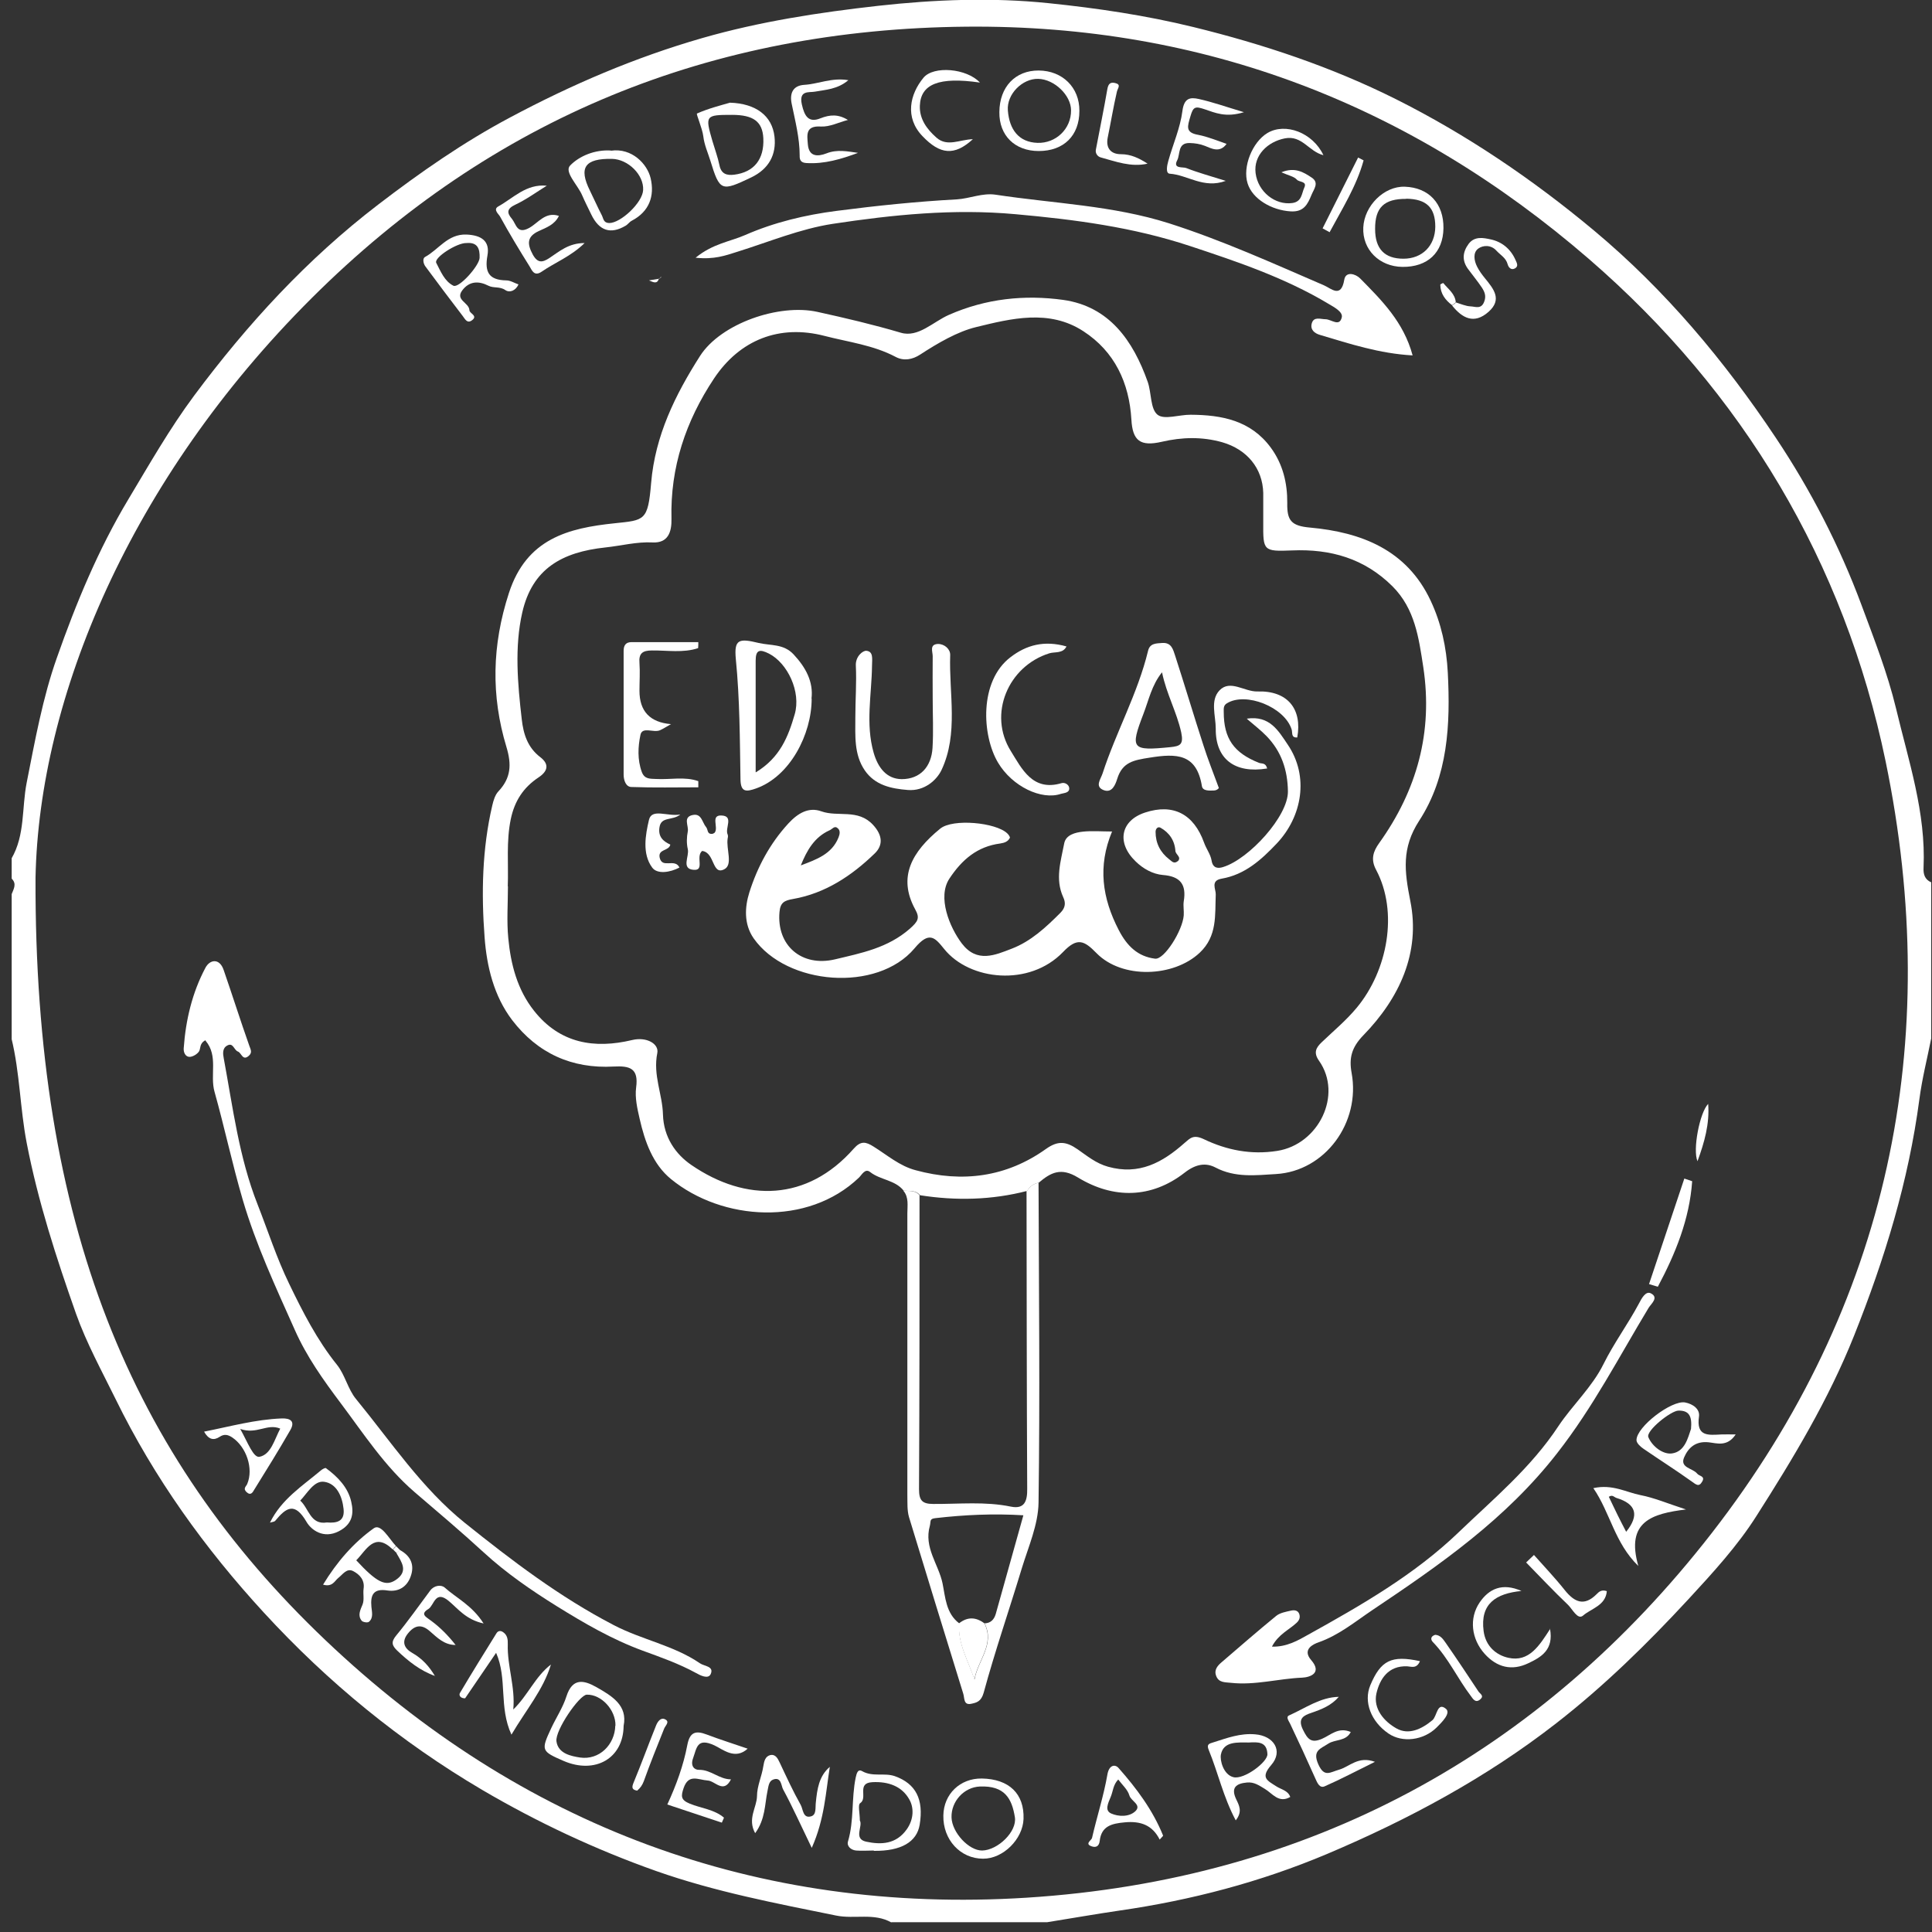 <?xml version="1.0" encoding="UTF-8"?> <svg xmlns="http://www.w3.org/2000/svg" width="155" height="155" viewBox="0 0 155 155" fill="none"><rect x="0" y="0" width="155" height="155" fill="#333333" stroke="none"/><g clip-path="url(#clip0_1689_2901)"><path d="M71.524 154.241C70.12 153.438 68.555 153.987 67.071 153.679C62.203 152.689 57.348 151.767 52.641 150.108C47.773 148.383 43.118 146.203 38.678 143.595C32.138 139.743 26.307 134.969 21.172 129.379C16.438 124.23 12.372 118.573 9.282 112.26C8.172 110 6.942 107.767 6.1 105.399C4.521 100.919 3.05 96.399 2.141 91.691C1.606 88.909 1.593 86.061 0.924 83.319V71.764C1.084 71.336 1.379 70.908 0.924 70.48V68.875C2.02 66.99 1.74 64.823 2.141 62.79C2.81 59.407 3.425 55.983 4.562 52.773C6.1 48.4 7.892 44.067 10.299 40.055C11.984 37.246 13.602 34.398 15.568 31.75C19.848 25.999 24.636 20.783 30.346 16.41C33.717 13.829 37.167 11.421 40.912 9.429C45.847 6.794 50.955 4.601 56.358 3.049C60.972 1.725 65.68 1.003 70.441 0.468C75.015 -0.04 79.576 -0.214 84.123 0.254C88.014 0.655 91.906 1.23 95.731 2.167C101.348 3.544 106.805 5.363 111.967 7.944C117.678 10.806 122.947 14.377 127.869 18.483C133.619 23.284 138.367 28.968 142.486 35.147C145.268 39.319 147.582 43.799 149.347 48.547C150.363 51.289 151.433 54.004 152.115 56.839C153.118 61.052 154.523 65.198 154.322 69.611C154.295 70.132 154.416 70.561 154.937 70.788V83.306C154.616 84.924 154.202 86.542 153.988 88.187C153.118 94.767 151.206 100.999 148.745 107.165C146.686 112.327 143.85 117.021 140.908 121.635C139.41 124.002 137.417 126.182 135.465 128.295C132.162 131.866 128.684 135.277 124.846 138.259C119.229 142.632 112.997 145.976 106.457 148.744C101.121 150.991 95.571 152.449 89.833 153.278C87.894 153.559 85.955 153.906 84.016 154.214H71.498L71.524 154.241ZM2.85 70.413C2.756 98.204 10.499 116.74 26.107 131.585C41.741 146.457 60.705 153.612 82.357 152.248C104.986 150.817 123.522 140.76 137.337 122.986C151.527 104.717 155.94 83.6 151.273 61.052C147.969 45.123 139.851 31.482 127.467 20.77C113.184 8.426 96.587 1.966 77.529 2.14C57.054 2.327 39.521 9.442 24.997 23.926C10.419 38.463 3.131 56.023 2.85 70.413Z" fill="white"></path><path d="M72.5 95.529C71.818 94.66 70.628 94.674 69.812 94.032C69.411 93.711 69.157 94.232 68.916 94.473C64.797 98.418 57.936 97.95 53.83 94.593C52.373 93.403 51.731 91.584 51.316 89.752C51.129 88.936 50.928 88.067 51.035 87.251C51.249 85.7 50.527 85.499 49.23 85.566C45.886 85.753 43.131 84.51 41.085 81.835C39.614 79.895 39.052 77.528 38.879 75.215C38.611 71.684 38.678 68.113 39.494 64.623C39.587 64.221 39.721 63.767 39.989 63.486C40.992 62.416 41.058 61.346 40.63 59.928C39.387 55.822 39.467 51.757 40.831 47.571C42.249 43.211 45.592 42.368 49.31 41.981C51.717 41.727 51.985 41.807 52.239 38.744C52.56 34.946 54.178 31.669 56.157 28.567C57.829 25.945 62.51 24.34 65.586 25.023C67.833 25.517 70.053 26.039 72.273 26.694C73.664 27.109 74.868 25.812 76.125 25.263C79.094 23.953 82.196 23.632 85.299 24.06C88.99 24.581 90.903 27.323 92.08 30.64C92.387 31.522 92.28 32.806 92.869 33.274C93.404 33.702 94.621 33.261 95.53 33.274C98.018 33.288 100.345 33.729 101.95 35.909C102.926 37.233 103.287 38.771 103.274 40.349C103.247 41.753 103.581 42.195 105.119 42.328C109.212 42.703 112.863 44.107 114.775 48.186C115.631 50.005 116.046 51.944 116.153 53.95C116.367 58.109 116.179 62.282 113.852 65.853C112.435 68.046 112.675 69.905 113.144 72.272C113.986 76.432 112.261 80.096 109.385 83.052C108.423 84.041 108.222 84.897 108.436 86.074C109.171 90.06 106.309 93.965 102.364 94.192C100.759 94.286 99.101 94.5 97.523 93.671C96.76 93.269 95.958 93.363 95.035 94.085C92.374 96.158 89.325 96.198 86.489 94.473C85.112 93.63 84.296 94.072 83.333 94.888C82.932 94.968 82.611 95.182 82.41 95.543C79.575 96.278 76.7 96.345 73.811 95.891C73.463 95.463 72.968 95.57 72.514 95.529H72.5ZM40.751 71.109C40.751 72.5 40.644 73.904 40.778 75.268C40.978 77.368 41.5 79.401 42.85 81.099C44.923 83.72 47.692 84.162 50.714 83.44C51.878 83.159 52.881 83.747 52.734 84.483C52.373 86.248 53.148 87.786 53.188 89.418C53.242 91.25 54.218 92.614 55.475 93.47C59.849 96.466 64.757 96.385 68.488 92.159C69.063 91.504 69.465 91.598 70.08 91.986C71.176 92.668 72.179 93.55 73.463 93.885C77.195 94.901 80.739 94.446 83.922 92.173C84.885 91.491 85.54 91.571 86.463 92.213C87.212 92.734 87.934 93.336 88.897 93.604C91.384 94.299 93.257 93.269 95.009 91.718C95.49 91.303 95.744 90.996 96.587 91.397C98.406 92.266 100.358 92.668 102.471 92.333C105.788 91.812 107.74 87.84 105.828 85.111C105.36 84.456 105.574 84.055 106.042 83.613C106.992 82.704 107.995 81.875 108.851 80.845C111.325 77.863 112.207 73.182 110.402 69.785C109.947 68.942 110.175 68.3 110.643 67.645C113.678 63.406 114.976 58.738 114.187 53.522C113.826 51.168 113.518 48.841 111.713 47.036C109.466 44.803 106.751 44.027 103.648 44.16C101.348 44.254 101.334 44.174 101.348 41.954C101.348 41.151 101.348 40.349 101.348 39.547C101.294 37.554 100.037 36.056 98.058 35.481C96.44 35.026 94.835 35.066 93.216 35.441C91.478 35.842 90.863 35.361 90.769 33.662C90.595 30.72 89.432 28.206 86.917 26.574C84.176 24.782 81.113 25.558 78.318 26.24C76.82 26.601 75.242 27.523 73.824 28.446C73.209 28.848 72.514 28.981 71.858 28.634C70.066 27.684 68.06 27.443 66.148 26.948C62.537 26.012 59.354 27.256 57.281 30.372C55.021 33.769 53.764 37.5 53.871 41.62C53.897 42.716 53.576 43.572 52.373 43.519C51.075 43.452 49.845 43.786 48.575 43.92C45.071 44.294 42.703 45.632 41.901 49.136C41.272 51.891 41.526 54.846 41.861 57.722C41.995 58.898 42.329 59.968 43.345 60.744C44.094 61.319 43.947 61.881 43.198 62.376C41.995 63.178 41.286 64.248 40.978 65.719C40.604 67.525 40.804 69.317 40.737 71.109H40.751Z" fill="white"></path><path d="M16.491 83.453C15.983 83.707 16.116 84.108 15.969 84.349C15.822 84.576 15.461 84.79 15.207 84.79C14.886 84.79 14.712 84.442 14.739 84.095C14.899 81.835 15.421 79.641 16.478 77.649C16.825 76.98 17.614 76.833 17.949 77.836C18.644 79.842 19.286 81.875 19.995 83.881C20.115 84.215 20.262 84.442 19.955 84.71C19.46 85.138 19.38 84.469 19.085 84.362C18.765 84.242 18.711 83.613 18.23 83.881C17.828 84.095 17.882 84.549 17.949 84.897C18.684 88.843 19.166 92.828 20.664 96.626C21.493 98.739 22.202 100.946 23.191 102.979C24.275 105.226 25.438 107.512 27.043 109.505C27.685 110.308 27.912 111.458 28.568 112.247C31.363 115.657 33.837 119.402 37.301 122.184C41.072 125.206 44.897 128.122 49.244 130.382C51.504 131.559 54.045 132 56.158 133.444C56.506 133.685 57.308 133.672 57.014 134.314C56.813 134.742 56.171 134.407 55.837 134.22C54.473 133.471 52.948 132.936 51.557 132.428C49.083 131.519 46.863 130.221 44.683 128.87C42.623 127.587 40.617 126.209 38.812 124.551C37.007 122.892 35.121 121.301 33.262 119.709C30.868 117.65 29.169 115.015 27.31 112.541C25.946 110.722 24.596 108.836 23.646 106.683C22.121 103.26 20.543 99.889 19.473 96.252C18.631 93.376 18.016 90.461 17.213 87.599C16.825 86.235 17.534 84.723 16.491 83.493V83.453Z" fill="white"></path><path d="M82.397 95.543C82.611 95.182 82.919 94.968 83.32 94.888C83.347 103.447 83.44 111.993 83.32 120.552C83.293 122.331 82.504 124.096 81.969 125.848C80.966 129.165 79.829 132.455 78.92 135.798C78.719 136.52 78.345 136.601 77.903 136.694C77.288 136.815 77.395 136.226 77.275 135.865C75.817 131.144 74.359 126.437 72.928 121.716C72.768 121.167 72.808 120.552 72.795 119.964C72.795 112.421 72.795 104.878 72.795 97.348C72.795 96.72 72.928 96.064 72.474 95.529C72.928 95.57 73.423 95.463 73.771 95.891C73.771 103.754 73.771 111.605 73.731 119.469C73.731 120.365 73.972 120.659 74.881 120.659C76.954 120.672 79.027 120.445 81.1 120.873C82.21 121.1 82.424 120.405 82.41 119.442C82.37 111.471 82.37 103.514 82.357 95.543H82.397ZM78.973 130.235C79.468 130.235 79.749 129.94 79.883 129.499C80.618 126.878 81.354 124.257 82.103 121.568C79.695 121.421 77.382 121.528 75.055 121.796C74.547 121.849 74.694 122.037 74.6 122.411C74.105 124.163 75.296 125.487 75.617 127.025C75.844 128.122 75.884 129.432 76.954 130.235C76.834 131.88 77.689 133.244 78.184 134.742C78.452 133.204 79.843 131.906 78.987 130.235H78.973Z" fill="white"></path><path d="M55.823 20.663C57.201 19.539 58.592 19.379 59.782 18.857C62.096 17.841 64.61 17.239 67.124 16.918C70.321 16.503 73.544 16.169 76.767 15.995C77.823 15.928 78.813 15.46 79.883 15.621C84.537 16.329 89.272 16.477 93.805 17.921C98.072 19.285 102.137 21.131 106.23 22.896C106.791 23.137 107.594 23.966 107.848 22.441C107.968 21.733 108.757 21.973 109.118 22.334C110.843 24.086 112.609 25.825 113.331 28.513C110.656 28.366 108.276 27.577 105.895 26.868C105.44 26.734 105.106 26.44 105.24 25.945C105.4 25.37 105.949 25.611 106.337 25.611C106.805 25.611 107.46 26.253 107.647 25.464C107.754 25.023 107.045 24.648 106.591 24.381C103.113 22.294 99.315 21.01 95.477 19.74C90.916 18.229 86.249 17.613 81.475 17.185C76.499 16.731 71.645 17.226 66.79 17.961C64.195 18.362 61.695 19.405 59.167 20.195C58.204 20.502 57.281 20.837 55.81 20.676L55.823 20.663Z" fill="white"></path><path d="M102.057 132.107C103.234 132.134 104.13 131.612 104.959 131.144C109.225 128.777 113.505 126.316 117.022 122.933C119.804 120.258 122.813 117.77 125.02 114.427C126.13 112.755 127.735 111.284 128.644 109.438C129.487 107.74 130.61 106.229 131.493 104.57C131.707 104.156 132.028 103.567 132.429 103.754C133.124 104.089 132.456 104.61 132.269 104.918C129.901 108.836 127.815 112.889 124.953 116.553C120.834 121.863 115.524 125.54 110.095 129.178C108.704 130.114 107.42 131.184 105.788 131.759C105.4 131.893 104.438 132.308 105.186 133.177C106.109 134.233 105.093 134.568 104.464 134.595C102.552 134.675 100.693 135.223 98.754 135.009C98.272 134.956 97.764 135.009 97.563 134.434C97.389 133.953 97.697 133.618 98.031 133.337C99.476 132.094 100.907 130.85 102.378 129.646C102.686 129.392 103.154 129.312 103.568 129.218C103.809 129.165 104.117 129.165 104.237 129.486C104.331 129.767 104.237 129.994 104.023 130.195C103.408 130.77 102.579 131.104 102.057 132.08V132.107Z" fill="white"></path><path d="M65.118 148.236C64.236 146.417 63.58 144.946 62.818 143.542C62.671 143.261 62.684 142.539 62.042 142.766C61.681 142.886 61.654 143.301 61.574 143.689C61.347 144.759 61.414 145.936 60.585 147.072C59.943 145.909 60.718 145.013 60.732 144.103C60.732 143.301 61.12 142.498 61.24 141.696C61.307 141.281 61.4 140.92 61.775 140.813C62.203 140.706 62.39 141.054 62.564 141.429C63.099 142.565 63.62 143.702 64.236 144.799C64.436 145.146 64.409 145.909 65.065 145.722C65.519 145.601 65.399 145.026 65.453 144.598C65.56 143.555 65.693 142.498 66.576 141.75C66.242 143.809 66.162 145.909 65.132 148.236H65.118Z" fill="white"></path><path d="M58.565 8.238C60.638 8.305 61.948 9.281 62.136 10.966C62.296 12.398 61.694 13.548 60.277 14.23C57.869 15.38 57.749 15.367 56.987 12.879C56.786 12.237 56.505 11.622 56.425 10.94C56.345 10.284 55.837 9.148 55.917 9.108C56.853 8.693 57.869 8.439 58.565 8.238ZM58.739 9.215C56.586 9.215 56.559 9.255 57.16 11.328C57.348 11.97 57.589 12.611 57.722 13.267C57.869 13.976 58.324 14.083 58.899 14.016C60.504 13.815 61.32 12.772 61.24 11.087C61.173 9.75 60.437 9.215 58.725 9.215H58.739Z" fill="white"></path><path d="M32.098 124.363C32.981 124.845 33.275 125.594 32.941 126.49C32.647 127.306 31.978 127.734 31.082 127.6C29.972 127.426 29.704 127.934 29.798 128.924C29.838 129.325 29.972 129.807 29.597 130.114C29.49 130.208 29.116 130.141 29.022 130.034C28.674 129.606 28.902 129.178 29.089 128.723C29.236 128.349 29.116 127.881 29.169 127.466C29.276 126.757 28.848 126.316 28.34 126.049C27.819 125.781 27.511 126.303 27.137 126.597C26.842 126.838 26.668 127.346 25.919 127.132C27.016 125.326 28.354 123.775 29.985 122.611C30.56 122.197 31.215 123.454 31.764 124.029C31.684 124.123 31.59 124.216 31.51 124.31C30.025 122.866 29.397 124.363 28.581 125.179C30.226 126.958 30.935 127.306 31.75 126.757C32.78 126.062 32.232 125.34 31.804 124.604C31.898 124.524 31.991 124.444 32.071 124.363H32.098Z" fill="white"></path><path d="M50.032 138.46C50.006 141.094 47.732 142.351 45.231 141.282C43.412 140.492 43.386 140.439 44.242 138.607C44.643 137.764 45.164 136.975 45.445 136.092C45.927 134.595 46.836 134.782 47.852 135.357C49.096 136.066 50.367 136.815 50.032 138.46ZM49.377 138.446C49.404 137.189 48.254 135.932 47.077 135.959C46.488 135.972 44.522 138.821 44.643 139.703C44.776 140.706 45.86 140.894 46.529 141.001C48.08 141.228 49.324 139.971 49.364 138.446H49.377Z" fill="white"></path><path d="M115.805 18.309C115.779 20.261 114.535 21.438 112.502 21.412C110.656 21.385 109.292 20.021 109.373 18.255C109.453 16.503 111.044 14.925 112.703 14.979C114.628 15.046 115.832 16.329 115.805 18.309ZM112.823 15.955C111.044 15.942 110.309 16.651 110.322 18.376C110.322 19.967 111.084 20.756 112.596 20.756C114.107 20.756 115.137 19.713 115.15 18.189C115.15 16.651 114.441 15.968 112.823 15.942V15.955Z" fill="white"></path><path d="M83.333 12.117C81.421 12.117 80.15 10.873 80.177 8.987C80.191 6.968 81.461 5.644 83.333 5.657C85.246 5.67 86.61 7.021 86.597 8.894C86.597 10.886 85.34 12.117 83.333 12.117ZM83.28 6.326C82.036 6.299 80.752 7.543 80.859 8.867C80.98 10.405 81.742 11.408 83.226 11.461C84.711 11.515 85.941 10.338 85.928 8.853C85.928 7.636 84.577 6.353 83.293 6.326H83.28Z" fill="white"></path><path d="M41.179 137.149C42.356 136.012 42.931 134.514 44.202 133.538C43.586 135.571 42.222 137.149 41.032 139.168C40.002 136.922 40.724 134.715 39.802 132.602C38.919 133.899 38.103 135.103 37.314 136.253C36.9 136.253 36.806 135.985 36.9 135.825C37.849 134.22 38.839 132.629 39.828 131.037C39.949 130.836 40.149 130.796 40.363 130.943C40.711 131.184 40.751 131.532 40.738 131.92C40.684 133.658 41.353 135.343 41.179 137.149Z" fill="white"></path><path d="M41.593 22.829C41.366 23.324 40.885 23.511 40.537 23.27C40.095 22.963 39.601 23.137 39.186 22.923C38.397 22.521 37.648 22.548 37.086 23.297C36.498 24.073 37.635 24.273 37.661 24.889C37.661 25.156 38.397 25.33 37.835 25.718C37.461 25.972 37.287 25.557 37.126 25.357C36.11 24.033 35.107 22.695 34.117 21.358C33.957 21.131 33.89 20.743 34.091 20.622C35.201 20.021 35.909 18.764 37.421 18.817C38.624 18.87 39.32 19.338 39.106 20.502C38.865 21.853 39.239 22.468 40.617 22.495C40.951 22.495 41.272 22.709 41.593 22.816V22.829ZM37.421 19.499C36.658 19.472 34.786 20.676 35 21.09C35.348 21.759 35.669 22.575 36.377 22.923C36.832 23.137 38.45 21.318 38.477 20.689C38.504 19.954 38.317 19.419 37.421 19.499Z" fill="white"></path><path d="M103.528 144.157C102.592 144.719 102.07 143.863 101.468 143.515C101 143.234 100.612 142.953 100.037 143.007C99.168 143.087 98.74 143.421 99.168 144.331C99.409 144.839 99.703 145.334 99.141 146.043C98.138 144.17 97.724 142.218 96.975 140.399C96.787 139.944 96.988 139.891 97.349 139.784C98.446 139.436 99.502 139.035 100.706 139.142C102.204 139.262 102.966 140.479 101.99 141.602C101.094 142.632 101.669 142.846 102.418 143.328C102.792 143.568 103.341 143.649 103.515 144.17L103.528 144.157ZM100.198 139.797C99.302 139.797 98.165 139.677 97.951 140.76C97.857 141.228 98.152 142.378 98.954 142.579C99.81 142.793 101.709 141.362 101.682 140.733C101.642 139.717 100.92 139.757 100.198 139.797Z" fill="white"></path><path d="M49.016 12.09C50.701 11.849 51.931 13.16 52.199 14.297C52.533 15.728 52.092 16.971 50.688 17.707C50.5 17.801 50.38 18.001 50.193 18.108C48.989 18.821 48.071 18.523 47.438 17.212C47.197 16.704 46.93 16.196 46.702 15.661C46.355 14.845 45.245 13.788 45.739 13.28C46.475 12.518 47.719 11.996 49.002 12.076L49.016 12.09ZM49.109 12.745C46.916 12.705 46.408 13.441 47.331 15.3C47.652 15.955 47.946 16.624 48.28 17.266C48.414 17.52 48.401 17.881 48.869 17.894C49.792 17.907 51.557 16.249 51.597 15.246C51.664 14.029 50.393 12.772 49.096 12.745H49.109Z" fill="white"></path><path d="M70.107 148.463C69.625 148.463 69.144 148.503 68.676 148.463C68.275 148.423 67.913 148.115 68.034 147.728C68.529 146.056 68.301 144.304 68.649 142.619C68.729 142.258 68.823 141.897 69.171 142.097C70.013 142.579 70.949 142.204 71.792 142.498C73.477 143.1 74.119 144.357 73.784 146.39C73.557 147.781 72.287 148.517 70.107 148.49V148.463ZM68.983 146.056C69.251 146.497 68.435 147.527 69.492 147.754C70.695 148.009 71.899 147.968 72.755 146.751C73.316 145.949 73.33 145.026 72.955 144.371C72.367 143.314 71.284 142.913 69.986 142.98C68.689 143.047 69.652 144.25 69.01 144.665C68.809 144.785 68.983 145.467 68.983 146.056Z" fill="white"></path><path d="M78.773 142.686C80.953 142.726 82.183 143.903 82.116 145.922C82.063 147.554 80.471 149.132 78.866 149.119C77.048 149.119 75.643 147.594 75.683 145.655C75.71 143.929 77.034 142.659 78.773 142.686ZM78.8 148.463C80.057 148.436 81.608 146.939 81.421 145.788C81.18 144.291 80.605 143.247 78.612 143.328C77.355 143.381 76.299 144.505 76.339 145.815C76.379 147.019 77.73 148.477 78.8 148.463Z" fill="white"></path><path d="M139.249 115.082C138.567 116.112 137.725 115.777 137.069 115.711C136.026 115.604 135.451 116.152 135.117 116.914C134.742 117.77 135.812 117.784 136.16 118.225C136.321 118.439 136.829 118.412 136.561 118.867C136.294 119.335 136.066 119.094 135.719 118.853C134.448 117.944 133.138 117.115 131.854 116.232C131.613 116.072 131.292 115.777 131.292 115.537C131.292 114.467 134.1 112.327 135.184 112.514C135.826 112.635 136.387 113.049 136.307 113.638C136.066 115.283 137.069 115.135 138.113 115.082C138.434 115.069 138.741 115.082 139.249 115.082ZM135.665 114.641C135.759 113.638 135.532 113.156 134.662 113.17C134.06 113.17 132.041 114.788 132.242 115.296C132.549 116.045 133.418 116.7 134.127 116.607C135.184 116.473 135.425 115.323 135.665 114.641Z" fill="white"></path><path d="M102.819 13.815C103.889 13.387 104.585 13.815 105.226 14.243C105.868 14.658 105.4 15.179 105.213 15.648C104.906 16.396 104.598 17.025 103.541 16.958C102.017 16.864 100.479 15.968 100.091 14.711C99.676 13.387 100.465 11.408 101.682 10.672C103.113 9.816 105.32 10.632 106.176 12.451C104.999 12.157 104.464 10.833 103.087 11.1C101.696 11.368 100.559 12.464 100.733 13.882C100.92 15.393 102.311 16.477 103.675 16.289C104.451 16.182 104.424 15.527 104.638 15.059C104.892 14.524 104.237 14.631 104.05 14.417C103.809 14.15 103.381 14.083 102.819 13.829V13.815Z" fill="white"></path><path d="M107.42 136.119C106.818 136.828 106.029 137.136 105.213 137.416C104.625 137.617 104.076 137.844 104.531 138.767C104.906 139.529 105.186 139.877 106.056 139.503C106.751 139.209 107.366 138.526 108.369 138.954C107.981 139.717 107.112 139.529 106.564 139.891C105.935 140.305 105.28 140.439 105.761 141.536C106.243 142.632 106.711 142.178 107.433 141.977C108.276 141.736 108.971 140.853 110.309 141.348C108.811 142.084 107.554 142.753 106.27 143.314C105.868 143.488 105.681 143.033 105.521 142.672C104.865 141.201 104.197 139.743 103.501 138.286C103.381 138.045 103.14 137.737 103.434 137.617C104.732 137.042 105.922 136.159 107.42 136.133V136.119Z" fill="white"></path><path d="M34.907 134.461C33.703 134.033 32.753 133.27 31.857 132.415C31.443 132.013 31.363 131.732 31.777 131.224C32.74 130.061 33.609 128.817 34.519 127.6C34.84 127.172 35.401 127.132 35.669 127.359C36.618 128.215 37.862 128.777 38.798 130.248C37.381 129.94 36.739 129.058 36.017 128.456C34.907 127.52 34.84 128.79 34.372 129.084C33.663 129.512 34.198 129.726 34.612 130.047C35.335 130.582 35.977 131.238 36.552 131.973C35.642 131.973 35.081 131.385 34.479 130.863C33.823 130.288 33.275 130.368 32.727 131.05C32.165 131.746 32.473 132.267 33.061 132.602C33.864 133.056 34.438 133.685 34.907 134.487V134.461Z" fill="white"></path><path d="M57.923 146.23C56.479 145.748 55.035 145.267 53.537 144.772C54.259 143.207 54.834 141.629 55.142 139.998C55.342 138.954 55.81 138.821 56.693 139.155C57.749 139.556 58.819 139.891 59.983 140.292C58.966 141.228 57.977 140.332 57.308 140.024C55.904 139.382 55.904 140.238 55.596 141.081C55.382 141.683 55.703 142.004 56.091 141.99C57.041 141.977 57.696 142.753 58.645 142.753C58.044 143.943 57.375 142.873 56.773 142.846C56.011 142.793 55.248 142.285 54.847 143.448C54.633 144.09 54.593 144.398 55.342 144.705C56.252 145.08 57.308 145.16 58.084 145.829C58.03 145.962 57.963 146.096 57.91 146.23H57.923Z" fill="white"></path><path d="M68.007 9.629C67.285 9.816 66.563 10.191 65.854 10.151C64.597 10.071 64.757 10.846 64.811 11.568C64.891 12.598 65.613 12.572 66.309 12.304C67.151 11.97 67.98 12.143 68.836 12.264C67.499 12.759 66.148 13.173 64.69 13.08C64.263 13.053 64.142 12.852 64.156 12.478C64.156 11.06 63.794 9.696 63.514 8.319C63.34 7.476 63.62 6.861 64.53 6.807C65.653 6.74 66.737 6.206 68.061 6.433C67.191 7.168 66.255 7.195 65.359 7.356C64.918 7.436 64.075 7.222 64.329 8.372C64.543 9.335 64.878 9.87 65.814 9.495C66.59 9.188 67.258 9.148 68.034 9.629H68.007Z" fill="white"></path><path d="M93.043 147.594C92.454 146.417 91.505 146.083 90.234 146.203C89.191 146.297 88.362 146.497 88.228 147.688C88.175 148.156 87.894 148.236 87.586 148.129C86.984 147.928 87.586 147.634 87.613 147.447C88.001 145.748 88.549 144.077 88.844 142.365C88.977 141.589 89.459 141.522 89.74 141.843C91.184 143.475 92.481 145.213 93.31 147.26C93.324 147.3 93.19 147.407 93.029 147.594H93.043ZM89.713 142.766C89.298 143.194 89.298 143.716 89.111 144.157C88.897 144.678 88.603 145.254 89.151 145.494C89.726 145.748 90.582 145.789 91.09 145.307C91.612 144.799 90.743 144.505 90.609 144.05C90.475 143.582 90.047 143.207 89.713 142.766Z" fill="white"></path><path d="M99.797 9.001C98.339 9.455 97.47 9.041 96.667 8.773C95.905 8.519 95.731 8.533 95.504 9.335C95.276 10.124 95.062 10.632 96.132 10.819C96.895 10.967 97.617 11.274 98.406 11.542C97.858 12.304 97.175 11.903 96.667 11.702C96.253 11.542 95.865 11.488 95.45 11.475C94.46 11.448 94.701 12.371 94.447 12.852C94.073 13.561 94.902 13.374 95.169 13.481C96.119 13.855 97.109 14.123 98.339 14.511C96.56 15.166 95.276 14.029 93.845 13.936C93.498 13.909 93.631 13.267 93.725 12.933C94.1 11.582 94.688 10.271 94.862 8.907C94.996 7.864 95.477 7.784 96.186 7.944C97.269 8.185 98.326 8.559 99.797 9.001Z" fill="white"></path><path d="M44.843 17.319C44.496 18.028 43.84 18.255 43.225 18.536C42.276 18.977 42.276 19.553 42.744 20.422C43.145 21.144 43.533 21.05 44.054 20.716C44.87 20.181 45.606 19.499 46.903 19.499C45.793 20.582 44.536 21.05 43.452 21.799C42.864 22.201 42.677 21.692 42.503 21.398C41.674 20.074 40.858 18.723 40.109 17.359C40.002 17.172 39.547 16.811 39.962 16.57C41.192 15.888 42.209 14.738 43.867 14.899C43.024 15.42 42.222 16.009 41.339 16.423C40.63 16.757 40.671 17.092 41.072 17.56C41.42 17.988 41.473 18.83 42.463 18.282C43.185 17.881 43.76 16.958 44.83 17.319H44.843Z" fill="white"></path><path d="M16.384 114.855C18.484 114.44 20.49 113.878 22.603 113.798C23.312 113.771 23.686 114.039 23.298 114.721C22.362 116.353 21.372 117.944 20.383 119.536C20.289 119.696 20.129 120.03 19.781 119.709C19.473 119.415 19.741 119.268 19.834 119.054C20.356 117.824 19.768 116.085 18.631 115.323C18.27 115.082 17.976 115.042 17.628 115.269C17.146 115.59 16.732 115.497 16.371 114.855H16.384ZM19.273 114.641C19.888 115.737 20.329 116.981 20.824 116.874C21.747 116.687 22.014 115.497 22.483 114.614C21.426 114.173 20.61 115.109 19.273 114.641Z" fill="white"></path><path d="M21.666 122.143C22.589 120.271 24.261 119.215 25.759 117.957C25.866 117.864 26.093 117.743 26.147 117.784C27.096 118.479 27.925 119.335 28.18 120.485C28.394 121.408 28.3 122.277 27.177 122.852C25.946 123.481 24.97 122.745 24.595 122.103C23.646 120.472 22.964 120.94 22.081 122.01C22.001 122.103 21.814 122.103 21.666 122.157V122.143ZM26.227 122.143C27.043 122.21 27.671 122.05 27.564 121.06C27.457 120.044 27.003 119.014 26 118.88C25.197 118.773 24.662 119.79 24.087 120.391C24.783 121.007 24.89 122.357 26.227 122.143Z" fill="white"></path><path d="M127.842 119.388C129.366 119.054 130.463 119.723 131.613 119.95C132.723 120.164 133.779 120.619 135.264 121.1C132.562 121.435 130.409 122.05 131.439 125.634C129.527 123.775 129.192 121.368 127.828 119.388H127.842ZM129.072 120.084C129.326 120.605 129.54 121.074 129.767 121.528C129.981 121.97 130.209 122.398 130.463 122.892C131.533 121.564 131.274 120.659 129.687 120.177C129.5 120.124 129.379 119.883 129.072 120.084Z" fill="white"></path><path d="M124.351 130.663C124.672 132.361 123.642 132.95 122.626 133.431C121.302 134.073 120.098 133.779 119.109 132.682C118.052 131.505 117.838 129.847 118.707 128.563C119.456 127.466 120.526 126.958 122.064 127.64C120.018 127.841 118.734 128.657 119.028 130.863C119.189 132.067 120.031 132.789 121.021 133.003C122.666 133.364 123.495 132.04 124.378 130.663H124.351Z" fill="white"></path><path d="M113.919 133.271C113.652 133.912 113.211 133.699 112.903 133.685C111.365 133.618 110.696 134.715 110.429 135.852C110.148 137.095 111.057 138.125 112.047 138.674C113.01 139.209 114.04 138.74 114.922 138.005C115.297 137.684 115.297 136.507 116.006 137.095C116.42 137.443 115.685 138.165 115.257 138.593C114.2 139.636 112.502 139.837 111.392 139.075C109.987 138.112 109.386 136.534 109.934 135.21C110.777 133.204 111.632 132.776 113.919 133.271Z" fill="white"></path><path d="M132.295 103.032C133.244 100.21 134.181 97.388 135.13 94.553C135.344 94.62 135.545 94.7 135.759 94.767C135.545 97.816 134.421 100.571 133.004 103.233C132.763 103.166 132.536 103.086 132.295 103.019V103.032Z" fill="white"></path><path d="M116.795 24.26C117.196 24.381 117.597 24.568 117.998 24.581C118.359 24.595 118.828 24.835 119.068 24.22C119.256 23.752 119.108 23.418 118.894 23.083C118.547 22.562 118.145 22.08 117.771 21.572C117.276 20.89 117.343 20.221 117.824 19.566C118.306 18.924 119.028 19.084 119.59 19.205C120.486 19.392 121.195 19.967 121.583 20.85C121.69 21.091 121.85 21.358 121.542 21.532C121.235 21.706 121.021 21.452 120.954 21.198C120.82 20.689 120.379 20.462 120.058 20.114C119.63 19.633 118.988 19.66 118.6 19.941C118.159 20.261 118.252 20.903 118.507 21.398C118.667 21.719 118.894 22.027 119.122 22.308C119.817 23.164 120.553 24.02 119.416 25.023C118.266 26.039 117.316 25.531 116.5 24.514C116.594 24.434 116.701 24.367 116.795 24.287V24.26Z" fill="white"></path><path d="M78.586 6.62C75.336 6.152 73.865 6.74 73.798 8.479C73.758 9.549 74.36 10.365 75.135 11.047C76.005 11.809 76.994 11.194 78.051 11.167C76.566 12.531 75.416 12.398 74.012 10.927C72.568 9.429 72.996 7.556 74.092 6.232C74.908 5.256 77.556 5.483 78.613 6.62H78.586Z" fill="white"></path><path d="M92.053 13.133C90.729 13.427 89.512 12.959 88.295 12.625C88.055 12.558 87.854 12.291 87.921 11.996C88.228 10.378 88.563 8.76 88.844 7.128C88.924 6.7 89.098 6.58 89.459 6.66C89.98 6.781 89.673 7.061 89.606 7.356C89.325 8.573 89.124 9.803 88.87 11.034C88.696 11.916 89.151 12.371 89.927 12.371C90.729 12.371 91.385 12.692 92.053 13.12V13.133Z" fill="white"></path><path d="M123.054 124.738C123.883 125.674 124.752 126.584 125.528 127.56C126.317 128.55 127.093 128.897 128.096 127.894C128.269 127.72 128.47 127.506 128.911 127.654C128.818 128.817 127.654 129.044 126.999 129.619C126.571 129.981 126.156 129.098 125.795 128.75C124.645 127.654 123.549 126.49 122.438 125.353C122.652 125.153 122.853 124.952 123.067 124.751L123.054 124.738Z" fill="white"></path><path d="M51.142 143.662C50.701 143.595 50.661 143.421 50.835 143.007C51.463 141.495 52.025 139.944 52.64 138.419C52.761 138.125 53.001 137.777 53.336 137.925C53.777 138.125 53.389 138.419 53.282 138.687C52.72 140.091 52.159 141.482 51.651 142.9C51.53 143.221 51.37 143.448 51.129 143.649L51.142 143.662Z" fill="white"></path><path d="M106.109 18.322C107.058 16.423 108.008 14.537 108.958 12.638C109.105 12.719 109.252 12.785 109.399 12.866C108.824 14.952 107.674 16.758 106.671 18.63C106.483 18.523 106.296 18.429 106.109 18.322Z" fill="white"></path><path d="M115.15 131.157C115.578 131.184 115.792 131.532 115.992 131.813C116.888 133.097 117.744 134.394 118.614 135.705C118.734 135.892 119.095 136.039 118.761 136.333C118.373 136.668 118.172 136.293 118.012 136.079C116.942 134.675 116.206 133.03 114.963 131.746C114.749 131.532 114.775 131.264 115.15 131.157Z" fill="white"></path><path d="M136.187 93.162C135.785 92.266 136.361 89.257 137.043 88.562C137.163 90.166 136.748 91.624 136.187 93.162Z" fill="white"></path><path d="M116.5 24.488C115.952 24.073 115.564 23.565 115.551 22.843C115.551 22.802 115.778 22.695 115.792 22.709C116.179 23.19 116.741 23.565 116.795 24.26C116.701 24.34 116.594 24.407 116.5 24.488Z" fill="white"></path><path d="M52.868 22.334C52.734 22.816 52.44 22.655 52.065 22.495C52.386 22.441 52.641 22.401 52.895 22.361L52.868 22.334Z" fill="white"></path><path d="M52.894 22.361C52.894 22.361 52.948 22.281 52.988 22.241C53.001 22.227 53.041 22.241 53.082 22.241C53.015 22.267 52.948 22.308 52.868 22.334L52.894 22.361Z" fill="white"></path><path d="M31.777 124.043C31.884 124.15 31.991 124.257 32.098 124.364C32.005 124.444 31.911 124.524 31.831 124.604C31.737 124.511 31.63 124.417 31.537 124.31C31.617 124.216 31.71 124.123 31.791 124.029L31.777 124.043Z" fill="white"></path><path d="M76.941 130.235C77.623 129.7 78.291 129.726 78.974 130.235C79.829 131.906 78.439 133.204 78.171 134.742C77.676 133.23 76.82 131.866 76.941 130.235Z" fill="white"></path><path d="M100.037 57.655C101.87 57.387 102.565 58.631 103.314 59.741C105.039 62.282 104.477 65.505 102.431 67.672C101.188 68.982 99.877 70.173 98.005 70.494C97.095 70.654 97.55 71.336 97.537 71.751C97.47 73.422 97.67 75.094 96.253 76.432C94.153 78.411 90.02 78.558 87.974 76.472C86.971 75.442 86.423 75.188 85.286 76.378C82.585 79.187 77.783 78.665 75.75 76.137C75.015 75.228 74.56 74.653 73.37 76.084C70.374 79.641 63.112 79.053 60.464 75.281C59.662 74.131 59.755 72.754 60.116 71.604C60.758 69.571 61.761 67.685 63.246 66.067C64.022 65.224 64.891 64.729 65.894 65.091C67.245 65.572 68.823 64.863 70.04 66.174C70.842 67.043 70.829 67.832 70.187 68.461C68.341 70.253 66.215 71.671 63.62 72.125C62.911 72.246 62.604 72.419 62.537 73.168C62.296 75.87 64.329 77.595 66.991 76.966C69.117 76.458 71.217 76.057 72.982 74.519C73.664 73.917 73.811 73.65 73.423 72.954C72.006 70.36 73.156 68.34 75.43 66.481C76.446 65.652 79.896 65.987 80.806 66.856C80.913 66.95 81.046 67.15 81.02 67.217C80.873 67.511 80.605 67.618 80.244 67.672C78.412 67.912 77.181 68.956 76.165 70.494C75.189 71.978 76.178 74.385 77.168 75.696C78.385 77.287 79.843 76.619 81.167 76.111C82.705 75.522 83.909 74.399 85.072 73.235C85.5 72.807 85.5 72.406 85.299 71.978C84.631 70.52 85.112 69.076 85.38 67.658C85.513 66.976 86.262 66.789 86.877 66.722C87.613 66.642 88.362 66.709 89.218 66.709C88.054 69.504 88.429 72.058 89.753 74.613C90.422 75.91 91.291 76.739 92.668 76.913C93.404 77.007 94.875 74.666 94.969 73.436C94.995 73.061 94.915 72.674 94.969 72.312C95.196 70.962 94.701 70.306 93.297 70.199C92.495 70.132 91.719 69.704 91.117 69.116C89.552 67.618 89.9 65.826 91.879 65.184C94.126 64.449 95.771 65.305 96.6 67.605C96.774 68.1 97.122 68.541 97.202 69.036C97.309 69.704 97.764 69.678 98.138 69.557C100.211 68.915 103.354 65.478 103.327 63.486C103.301 61.774 102.806 60.289 101.615 59.059C101.134 58.564 100.586 58.15 100.064 57.695L100.037 57.655ZM64.262 69.424C65.493 68.956 66.737 68.528 67.271 67.19C67.378 66.923 67.432 66.642 67.218 66.455C66.95 66.201 66.777 66.522 66.549 66.615C65.332 67.163 64.73 68.233 64.249 69.424H64.262ZM94.501 69.089C94.808 68.755 94.327 68.568 94.3 68.273C94.246 67.444 93.819 66.802 93.096 66.401C92.882 66.294 92.709 66.495 92.709 66.736C92.709 67.645 93.083 68.38 93.805 68.942C94.006 69.089 94.18 69.343 94.487 69.089H94.501Z" fill="white"></path><path d="M97.777 63.232C97.777 63.232 97.657 63.405 97.403 63.419C97.028 63.432 96.493 63.472 96.427 63.071C95.999 60.463 94.407 60.436 92.24 60.784C90.943 60.985 90.047 61.145 89.633 62.483C89.486 62.951 89.218 63.646 88.549 63.392C87.814 63.111 88.295 62.536 88.456 62.055C89.539 58.725 91.278 55.635 92.107 52.212C92.254 51.596 92.762 51.623 93.257 51.583C93.993 51.543 94.113 52.118 94.273 52.586C95.049 54.98 95.771 57.401 96.547 59.794C96.895 60.891 97.323 61.961 97.791 63.232H97.777ZM93.217 53.95C92.401 54.967 92.16 56.17 91.732 57.28C90.649 60.102 90.796 60.249 93.899 59.942C94.675 59.861 94.969 59.741 94.768 58.765C94.407 57.12 93.578 55.662 93.23 53.95H93.217Z" fill="white"></path><path d="M74.828 55.996C74.828 54.873 74.814 53.763 74.828 52.639C74.828 52.278 74.547 51.69 75.256 51.663C75.791 51.663 76.245 52.091 76.232 52.546C76.125 55.635 76.914 58.845 75.537 61.774C75.149 62.59 74.159 63.486 72.835 63.379C71.471 63.272 70.2 62.991 69.385 61.814C68.502 60.53 68.622 59.019 68.622 57.548C68.622 56.157 68.729 54.779 68.662 53.402C68.622 52.666 69.224 52.185 69.505 52.212C70.067 52.265 69.973 52.813 69.96 53.402C69.933 55.729 69.425 58.069 70.093 60.396C70.441 61.6 71.136 62.496 72.34 62.509C73.838 62.509 74.721 61.506 74.814 60.008C74.895 58.684 74.828 57.347 74.828 56.023V55.996Z" fill="white"></path><path d="M65.118 56.063C65.118 58.912 63.38 62.295 60.651 63.258C59.889 63.526 59.434 63.579 59.408 62.563C59.354 59.326 59.354 56.103 59.033 52.867C58.886 51.289 59.274 51.195 60.865 51.583C61.828 51.81 62.858 51.636 63.66 52.492C64.65 53.549 65.265 54.699 65.105 56.05L65.118 56.063ZM60.638 61.961C62.604 60.771 63.246 59.059 63.754 57.32C64.289 55.502 63.179 53.201 61.695 52.439C60.946 52.064 60.625 52.118 60.625 53.014C60.625 55.889 60.625 58.765 60.625 61.948L60.638 61.961Z" fill="white"></path><path d="M56.01 51.998C54.807 52.399 53.536 52.171 52.306 52.185C51.557 52.185 51.236 52.412 51.303 53.188C51.356 53.937 51.303 54.686 51.303 55.421C51.303 57.062 52.145 57.953 53.83 58.096C53.469 58.297 53.215 58.471 52.934 58.591C52.426 58.805 51.53 58.27 51.383 58.952C51.182 59.901 51.129 60.945 51.49 61.934C51.717 62.536 52.172 62.469 52.64 62.496C53.764 62.563 54.927 62.282 56.024 62.67C56.024 62.83 56.024 63.004 56.024 63.165C54.232 63.165 52.44 63.205 50.647 63.138C50.219 63.125 50.032 62.616 50.032 62.135C50.032 58.832 50.032 55.528 50.032 52.225C50.032 51.77 50.206 51.516 50.674 51.516C52.453 51.516 54.245 51.516 56.024 51.516C56.024 51.677 56.024 51.837 56.01 51.998Z" fill="white"></path><path d="M85.567 51.85C85.286 52.452 84.617 52.278 84.189 52.412C80.886 53.442 79.241 57.294 81.1 60.263C81.969 61.654 82.838 63.526 85.165 62.83C85.433 62.75 85.754 62.951 85.781 63.218C85.821 63.619 85.353 63.619 85.125 63.686C83.561 64.221 81.207 63.098 80.07 61.185C78.773 59.005 78.546 54.659 81.06 52.733C82.344 51.743 83.775 51.356 85.567 51.864V51.85Z" fill="white"></path><path d="M101.656 61.654C99.061 62.081 97.51 60.891 97.537 58.457C97.537 57.427 97.068 56.184 97.844 55.381C98.7 54.498 99.837 55.502 100.88 55.475C103.287 55.395 104.491 56.866 104.076 59.166C103.555 59.193 103.715 58.791 103.622 58.511C103.047 56.719 99.944 55.488 98.433 56.424C98.138 56.598 98.178 56.866 98.178 57.12C98.178 59.246 98.981 60.396 101 61.199C101.228 61.292 101.549 61.159 101.669 61.68L101.656 61.654Z" fill="white"></path><path d="M56.345 68.26C55.77 68.702 56.572 69.852 55.663 69.785C54.62 69.718 55.315 68.702 55.181 68.126C55.074 67.672 55.088 67.164 55.181 66.695C55.261 66.241 54.767 65.545 55.583 65.385C56.291 65.238 56.331 65.987 56.652 66.361C56.813 66.548 56.706 66.95 57.161 66.896C57.187 66.883 57.294 66.856 57.348 66.789C57.655 66.361 56.987 65.385 57.883 65.425C58.899 65.465 58.137 66.441 58.378 66.95C58.418 67.043 58.404 67.164 58.378 67.271C58.244 68.126 58.832 69.384 58.097 69.745C57.12 70.24 57.361 68.421 56.358 68.274L56.345 68.26Z" fill="white"></path><path d="M53.777 67.765C53.67 68.287 52.788 68.1 52.921 68.795C53.122 69.731 54.125 68.822 54.513 69.598C53.764 69.999 52.721 70.159 52.32 69.598C51.504 68.488 51.785 66.976 52.066 65.773C52.293 64.823 53.563 65.532 54.58 65.345C53.938 65.866 53.042 65.478 52.908 66.374C52.788 67.123 53.202 67.498 53.764 67.752L53.777 67.765Z" fill="white"></path></g><defs><clipPath id="clip0_1689_2901"><rect width="154" height="154.241" fill="white" transform="translate(0.937)"></rect></clipPath></defs></svg> 